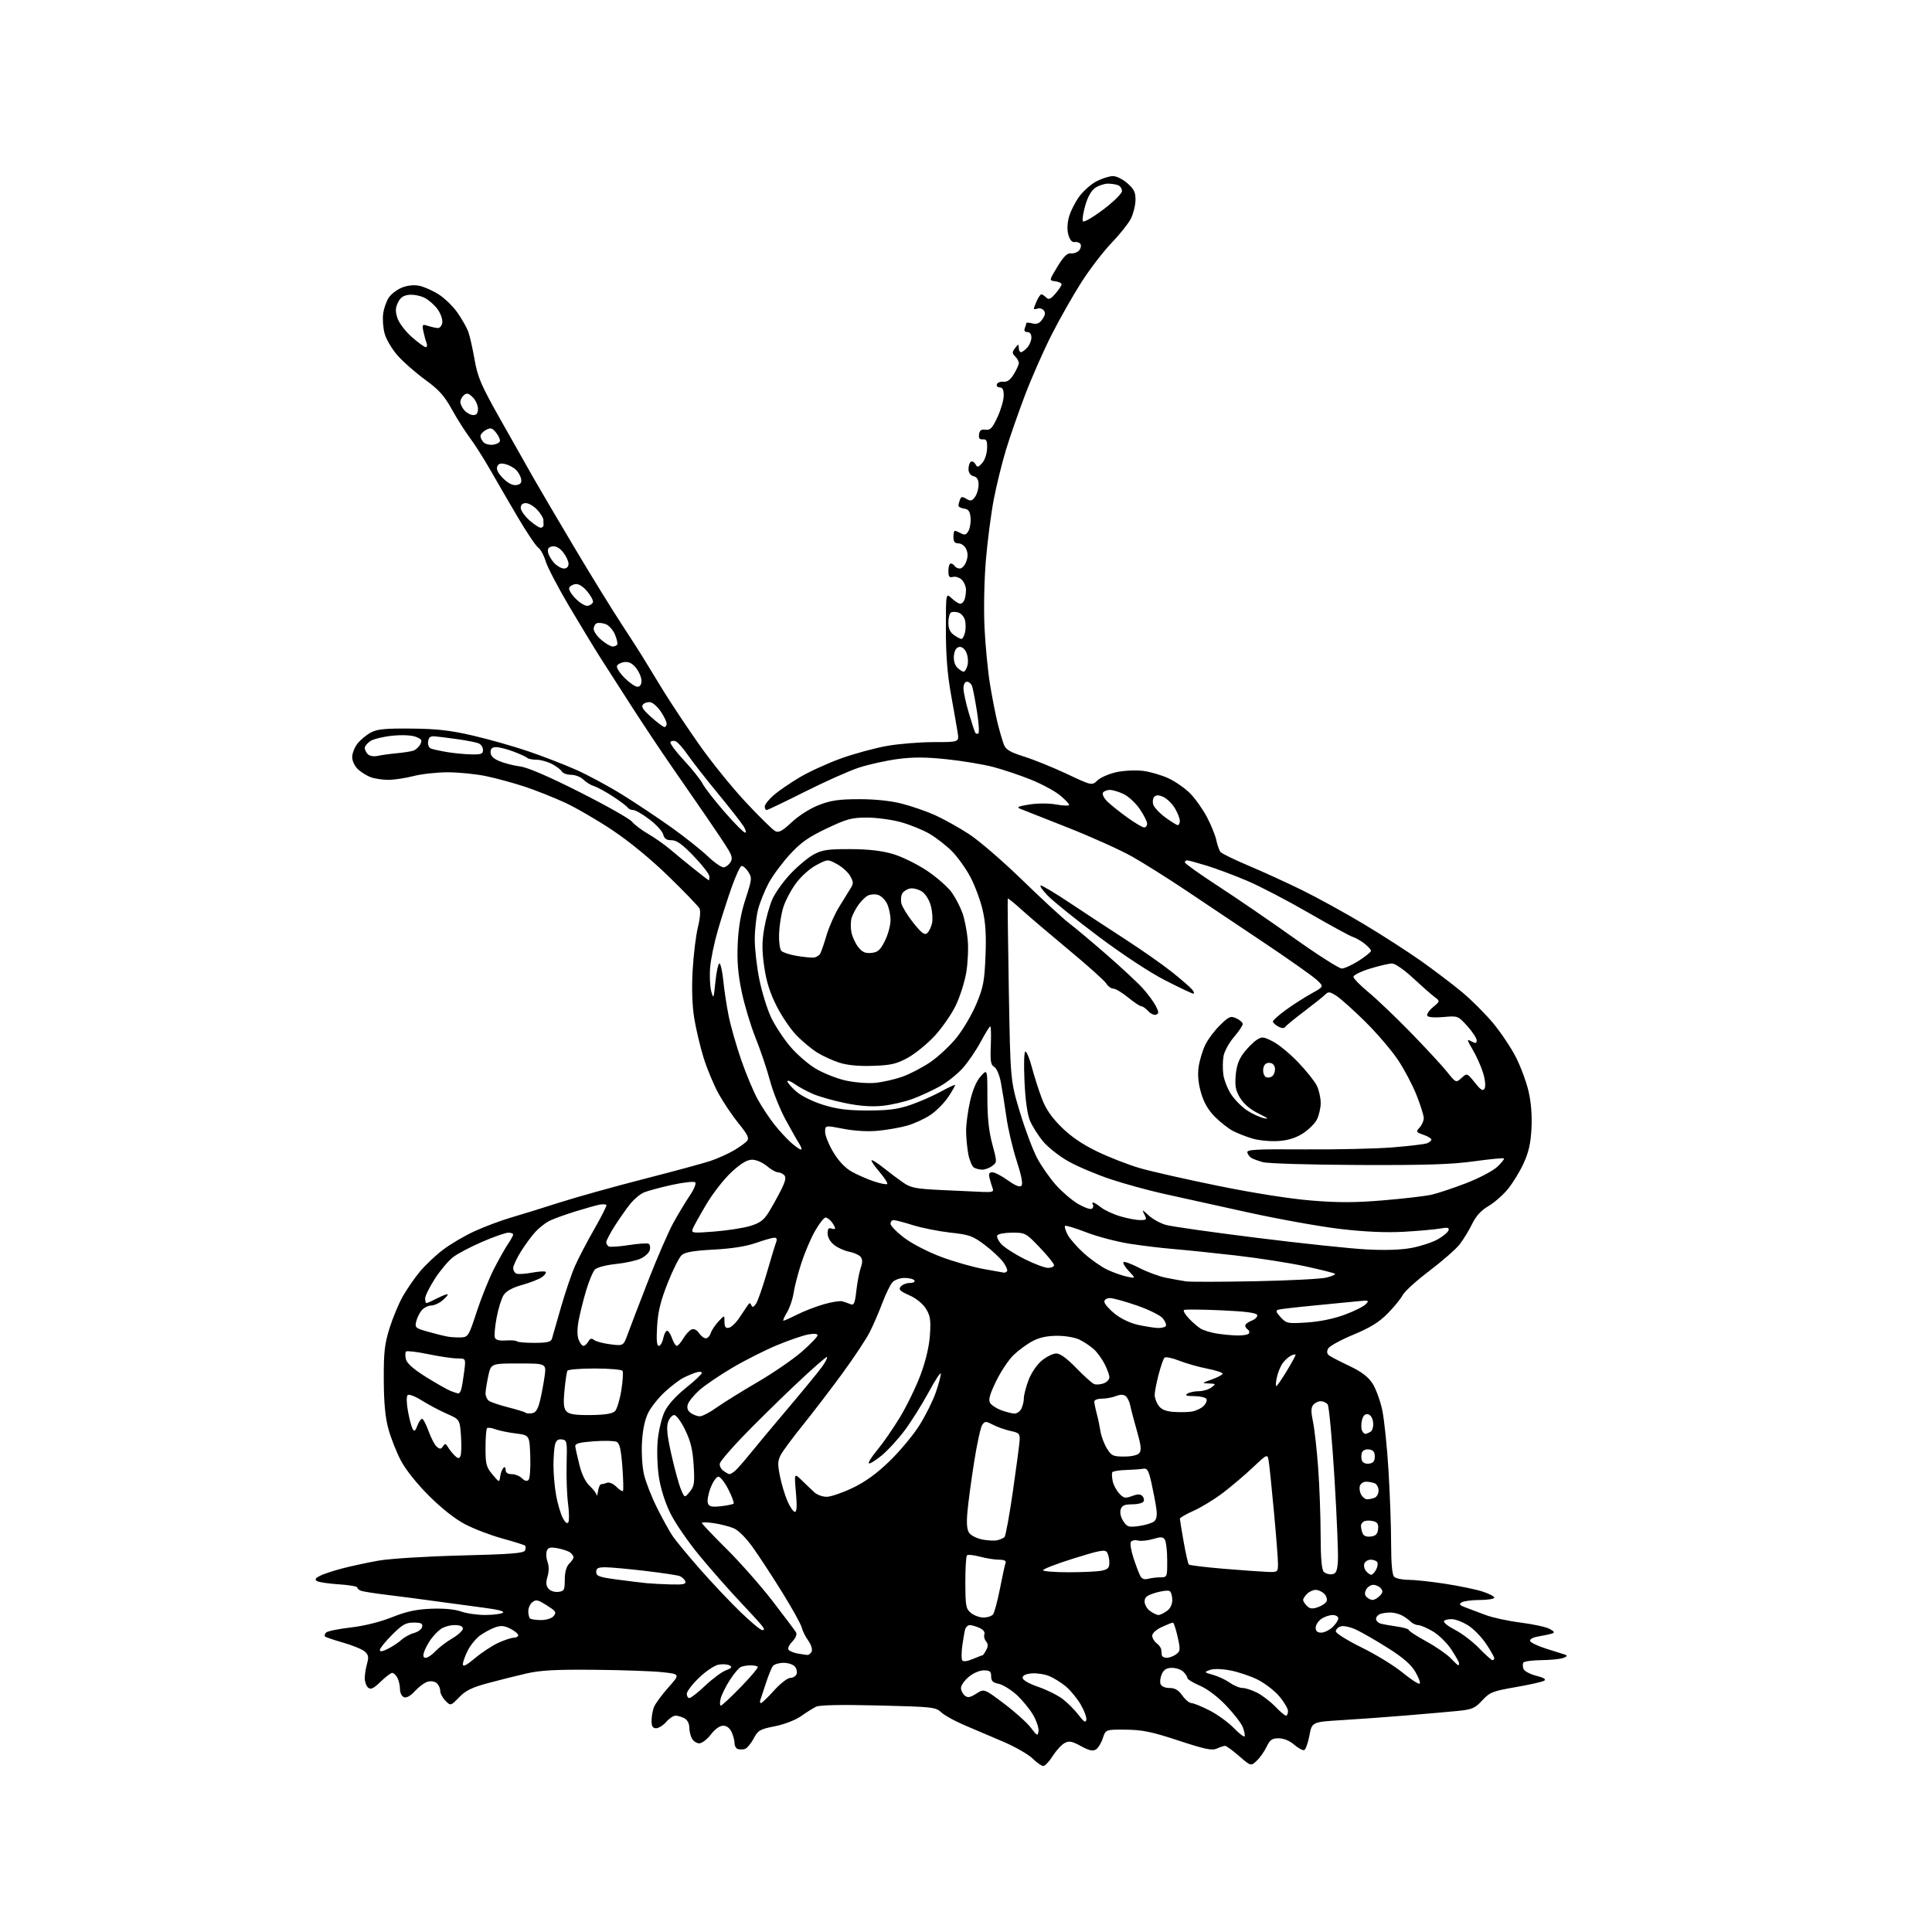 <?xml version="1.0" encoding="UTF-8" standalone="no"?>
<svg 
  version="1.1" 
  xmlns="http://www.w3.org/2000/svg" 
  xmlns:xlink="http://www.w3.org/1999/xlink" 
  xmlns:svg="http://www.w3.org/2000/svg"
  xmlns:rdf="http://www.w3.org/1999/02/22-rdf-syntax-ns#"
  xmlns:cc="http://creativecommons.org/ns#"
  xmlns:dc="http://purl.org/dc/elements/1.1/"
  viewBox="0 0 768 768"
  width="768"
  height="768"
>
<style>svg {background-color: white; }</style>"
<path stroke="none" fill="black" fill-rule="evenodd" d="M414.72,702.00C414.03,702.00 412.12,700.67 410.48,699.05C408.84,697.43 403.68,694.46 399.00,692.44C394.32,690.42 387.35,687.45 383.50,685.83C379.65,684.21 375.46,681.90 374.17,680.69C371.96,678.61 370.74,678.47 349.17,677.95C334.29,677.59 325.77,677.76 324.39,678.45C323.22,679.03 320.52,680.72 318.39,682.22C316.15,683.78 311.74,685.48 308.00,686.22C302.05,687.39 301.33,687.81 299.52,691.19C298.44,693.22 296.86,695.06 296.02,695.28C295.19,695.50 293.94,695.49 293.25,695.25C292.56,695.02 292.00,693.99 292.00,692.96C292.00,691.94 291.48,689.95 290.84,688.55C290.10,686.93 288.87,686.00 287.46,686.00C286.10,686.00 284.21,687.35 282.57,689.50C281.10,691.42 279.04,693.00 277.98,693.00C276.93,693.00 275.60,692.13 275.04,691.07C274.47,690.00 274.00,687.99 274.00,686.60C274.00,685.12 273.20,683.64 272.07,683.04C271.00,682.47 269.42,682.00 268.56,682.00C267.69,682.00 266.01,683.12 264.81,684.50C263.62,685.88 261.82,687.00 260.82,687.00C259.47,687.00 259.00,686.24 259.00,684.07C259.00,682.45 259.42,680.02 259.93,678.67C260.45,677.32 263.01,673.80 265.63,670.86C270.39,665.50 270.39,665.50 263.45,664.73C259.63,664.30 247.50,663.87 236.50,663.77C221.03,663.62 214.88,663.95 209.33,665.22C205.38,666.12 198.48,667.85 194.00,669.06C187.62,670.78 185.11,672.01 182.50,674.71C179.15,678.15 179.15,678.15 177.08,676.08C175.93,674.93 175.00,673.16 175.00,672.12C175.00,671.09 174.35,669.70 173.55,669.04C172.71,668.34 171.17,668.13 169.88,668.54C168.66,668.92 166.43,670.60 164.91,672.26C163.17,674.17 161.58,675.05 160.58,674.67C159.70,674.33 159.00,672.91 159.00,671.47C159.00,670.04 158.53,668.00 157.96,666.93C157.40,665.87 156.47,665.00 155.92,665.00C155.36,665.00 153.28,666.57 151.30,668.50C148.51,671.21 147.40,671.74 146.35,670.87C145.61,670.26 145.00,668.57 145.00,667.12C145.00,665.67 145.41,663.06 145.91,661.32C146.64,658.77 146.47,657.83 145.05,656.54C144.07,655.66 140.23,654.07 136.50,653.00C132.78,651.94 129.48,650.82 129.18,650.52C128.88,650.21 129.09,649.51 129.64,648.96C130.20,648.40 134.55,647.51 139.33,646.96C144.69,646.35 150.96,644.80 155.75,642.90C161.59,640.58 165.45,639.74 171.39,639.50C176.38,639.30 180.74,639.70 183.26,640.59C185.46,641.37 189.78,641.99 192.88,641.98C195.97,641.98 199.11,641.58 199.86,641.11C200.75,640.55 198.09,639.84 192.36,639.10C187.49,638.46 178.78,637.29 173.00,636.49C167.22,635.68 158.55,634.55 153.73,633.97C148.90,633.39 144.29,632.66 143.48,632.35C142.66,632.04 142.00,631.44 142.00,631.02C142.00,630.61 138.70,630.05 134.66,629.79C130.63,629.53 126.74,628.96 126.02,628.51C125.05,627.91 125.33,627.38 127.13,626.44C128.46,625.74 132.47,624.41 136.03,623.48C139.59,622.55 146.10,621.15 150.50,620.37C154.99,619.58 169.41,618.68 183.34,618.33C203.25,617.83 208.28,617.43 208.71,616.31C209.01,615.54 209.03,614.70 208.76,614.43C208.49,614.16 204.45,612.89 199.78,611.60C195.10,610.32 188.40,607.76 184.89,605.92C180.87,603.81 175.52,599.60 170.46,594.54C165.60,589.67 161.19,584.13 159.30,580.50C157.58,577.20 155.37,571.58 154.39,568.00C153.13,563.40 152.60,557.70 152.56,548.50C152.51,537.57 152.87,534.31 154.84,528.00C156.13,523.88 158.50,518.17 160.12,515.32C161.75,512.46 164.79,508.05 166.90,505.50C169.00,502.96 173.15,499.04 176.11,496.79C179.07,494.55 184.71,491.23 188.64,489.43C192.57,487.63 199.09,485.18 203.14,484.00C207.19,482.82 215.90,480.12 222.50,478.00C229.10,475.89 244.18,471.68 256.00,468.65C267.82,465.62 279.75,462.39 282.50,461.46C285.25,460.53 289.37,458.68 291.67,457.34C293.96,456.00 296.35,454.29 296.98,453.52C297.89,452.43 297.19,450.98 293.65,446.64C291.19,443.61 287.60,438.29 285.68,434.82C283.76,431.34 281.06,424.90 279.70,420.50C278.33,416.10 276.65,408.99 275.96,404.70C275.15,399.68 274.93,392.89 275.34,385.70C275.69,379.54 276.63,371.84 277.43,368.59C278.31,365.05 278.55,362.04 278.04,361.09C277.57,360.21 272.09,354.53 265.85,348.45C258.79,341.58 250.34,334.62 243.50,330.05C237.45,326.01 228.90,321.04 224.50,319.02C220.10,316.99 212.90,314.14 208.50,312.68C204.10,311.23 197.21,309.36 193.18,308.52C189.16,307.68 182.32,307.00 177.98,307.00C173.65,307.00 167.51,307.68 164.34,308.50C161.17,309.33 156.68,310.00 154.36,310.00C152.03,310.00 148.86,309.52 147.32,308.93C145.77,308.35 143.49,306.92 142.25,305.76C141.00,304.58 140.00,302.46 140.00,300.96C140.00,299.48 140.94,297.08 142.09,295.61C143.24,294.15 145.60,292.18 147.34,291.23C149.91,289.83 152.91,289.53 163.50,289.62C173.72,289.72 178.96,290.31 188.00,292.41C194.32,293.87 204.22,296.68 210.00,298.65C215.78,300.61 224.34,303.93 229.03,306.01C233.72,308.09 242.05,312.59 247.53,316.00C253.01,319.41 261.77,325.26 267.00,328.99C272.23,332.72 278.71,337.87 281.40,340.43C284.10,342.99 286.97,344.96 287.79,344.79C288.61,344.63 289.77,343.72 290.37,342.77C291.21,341.45 291.02,340.30 289.55,337.82C288.51,336.05 284.47,329.98 280.57,324.33C276.68,318.68 270.35,309.52 266.50,303.96C262.65,298.41 255.82,288.15 251.32,281.18C246.83,274.21 241.14,265.35 238.69,261.50C236.24,257.65 230.63,248.40 226.22,240.95C221.81,233.50 217.63,225.48 216.92,223.13C216.22,220.78 214.87,218.32 213.92,217.66C212.98,217.00 209.30,211.51 205.75,205.48C202.20,199.44 197.23,190.90 194.72,186.50C192.20,182.10 188.61,176.47 186.75,174.00C184.89,171.53 181.67,166.44 179.61,162.71C176.61,157.29 174.47,154.91 168.97,150.91C165.18,148.15 160.26,143.83 158.04,141.31C155.82,138.79 153.51,134.88 152.90,132.63C152.29,130.38 152.03,126.83 152.31,124.73C152.59,122.64 153.57,119.78 154.49,118.38C155.41,116.98 157.72,115.18 159.63,114.38C161.78,113.48 164.41,113.17 166.52,113.57C168.40,113.92 171.93,115.47 174.36,117.01C176.79,118.55 180.17,121.85 181.88,124.33C183.59,126.82 185.48,130.12 186.08,131.67C186.68,133.23 187.82,138.22 188.62,142.77C189.90,150.04 191.14,152.94 198.93,166.77C203.81,175.42 209.72,185.88 212.07,190.00C214.42,194.12 221.70,206.50 228.24,217.50C234.78,228.50 243.24,242.22 247.03,248.00C250.83,253.78 255.00,260.30 256.30,262.50C257.61,264.70 261.05,270.32 263.94,275.00C266.83,279.68 273.09,289.07 277.85,295.87C282.61,302.67 290.97,313.02 296.44,318.87C301.90,324.72 307.19,329.90 308.18,330.40C309.59,331.10 311.01,330.33 314.79,326.79C317.63,324.14 322.04,321.35 325.55,320.00C330.32,318.16 333.49,317.70 341.50,317.69C347.86,317.68 354.05,318.33 358.50,319.47C362.35,320.45 368.28,322.50 371.68,324.03C375.07,325.56 381.11,328.92 385.10,331.50C389.09,334.07 398.68,342.35 406.42,349.88C414.17,357.41 422.52,365.11 425.00,367.00C427.48,368.88 434.25,374.57 440.06,379.63C445.87,384.70 452.26,390.65 454.26,392.86C456.25,395.07 458.58,398.21 459.42,399.84C460.70,402.33 460.73,402.89 459.57,403.34C458.81,403.63 457.40,403.00 456.44,401.93C455.48,400.87 454.24,400.00 453.70,400.00C453.15,400.00 450.78,398.43 448.43,396.50C446.09,394.58 443.46,393.00 442.59,393.00C441.72,393.00 440.45,392.08 439.76,390.96C439.07,389.84 432.43,383.88 425.00,377.72C417.57,371.55 409.10,364.34 406.16,361.68C403.22,359.02 400.72,357.00 400.60,357.18C400.49,357.35 400.67,373.70 401.02,393.50C401.65,429.50 401.65,429.50 405.40,442.00C407.47,448.88 410.57,457.14 412.28,460.36C414.00,463.59 417.39,468.44 419.82,471.14C422.24,473.84 426.19,477.20 428.59,478.60C430.98,480.01 433.41,480.86 433.99,480.51C434.56,480.15 434.77,479.44 434.46,478.93C434.14,478.42 434.18,478.00 434.53,478.00C434.89,478.00 436.33,478.90 437.73,480.00C439.13,481.10 442.54,482.68 445.32,483.50C448.09,484.33 451.65,485.00 453.22,485.00C455.85,485.00 455.98,484.83 454.91,482.75C453.84,480.69 453.99,480.73 456.62,483.16C458.20,484.62 461.30,486.32 463.50,486.93C465.70,487.55 481.90,489.85 499.50,492.04C517.10,494.24 536.71,496.32 543.08,496.66C550.63,497.07 556.93,496.86 561.16,496.06C564.73,495.39 569.38,493.86 571.50,492.67C573.61,491.48 575.55,489.87 575.81,489.10C576.17,487.98 575.47,487.83 572.38,488.38C570.25,488.75 563.77,489.33 558.00,489.65C550.99,490.04 542.68,489.68 533.00,488.56C525.02,487.64 508.38,484.65 496.00,481.93C483.62,479.20 468.55,475.87 462.50,474.53C456.45,473.19 446.99,470.59 441.49,468.76C435.98,466.93 428.46,463.75 424.78,461.70C421.09,459.63 416.52,456.03 414.57,453.65C412.63,451.28 410.31,447.60 409.42,445.46C408.38,442.98 407.59,437.27 407.25,429.78C406.93,422.93 407.09,418.00 407.62,418.00C408.12,418.00 409.28,420.81 410.18,424.25C411.09,427.69 412.84,433.20 414.08,436.49C415.69,440.80 417.89,444.04 421.91,448.03C425.75,451.83 430.24,454.89 436.22,457.78C441.02,460.10 448.67,463.07 453.22,464.38C457.77,465.70 471.80,468.87 484.40,471.43C498.29,474.26 512.80,476.54 521.30,477.23C532.03,478.11 538.72,478.09 549.90,477.15C557.93,476.48 566.52,475.48 569.00,474.93C571.48,474.37 577.67,472.31 582.76,470.35C587.85,468.39 593.42,465.47 595.15,463.86C596.87,462.26 598.07,460.74 597.83,460.49C597.58,460.25 592.23,460.77 585.94,461.64C577.08,462.88 566.73,463.21 540.04,463.10C521.06,463.02 503.99,462.52 502.04,461.98C500.09,461.44 497.97,460.66 497.33,460.24C496.69,459.82 496.01,458.86 495.83,458.11C495.56,456.97 499.44,456.76 518.50,456.90C531.15,456.99 546.90,456.64 553.50,456.11C560.10,455.58 566.29,454.84 567.25,454.47C568.21,454.09 569.00,453.43 569.00,452.99C569.00,452.55 567.58,451.70 565.85,451.10C562.87,450.06 562.79,449.89 564.35,448.17C565.26,447.16 565.98,445.48 565.97,444.42C565.95,443.36 564.66,439.28 563.11,435.35C561.56,431.42 558.24,425.12 555.73,421.35C553.22,417.58 547.35,410.73 542.69,406.12C538.04,401.52 532.87,396.89 531.22,395.84C528.56,394.16 528.03,394.11 526.73,395.41C525.92,396.22 522.16,399.22 518.38,402.08C514.60,404.93 511.22,407.70 510.88,408.24C510.48,408.85 509.47,408.79 508.13,408.07C506.96,407.44 506.00,406.54 506.00,406.06C506.00,405.58 508.36,403.48 511.25,401.39C514.14,399.30 518.71,396.38 521.40,394.89C526.31,392.19 526.31,392.19 523.40,389.50C521.81,388.02 512.40,381.38 502.50,374.75C492.60,368.12 478.65,358.78 471.50,354.00C464.35,349.21 454.70,343.15 450.07,340.52C445.43,337.90 433.95,332.72 424.57,329.02C415.18,325.32 406.60,321.93 405.50,321.49C403.96,320.87 404.83,320.48 409.25,319.79C412.64,319.27 417.04,319.28 420.00,319.82C422.75,320.32 425.00,320.37 425.00,319.94C425.00,319.50 423.34,317.78 421.32,316.11C419.30,314.45 414.12,311.66 409.81,309.92C405.50,308.19 398.73,305.91 394.77,304.87C390.82,303.84 382.50,302.46 376.30,301.81C367.90,300.93 362.91,300.92 356.76,301.74C352.22,302.35 345.35,303.87 341.50,305.12C337.65,306.37 327.98,310.68 320.00,314.70C312.02,318.71 305.16,322.00 304.75,322.00C304.34,322.00 304.00,321.37 304.00,320.60C304.00,319.84 305.55,317.84 307.45,316.18C309.35,314.51 314.03,311.29 317.85,309.02C321.67,306.75 329.14,303.34 334.45,301.44C339.76,299.54 347.96,297.32 352.68,296.50C357.40,295.67 365.76,295.00 371.26,295.00C381.26,295.00 381.26,295.00 380.69,291.25C380.37,289.19 379.18,282.38 378.05,276.13C376.60,268.06 376.00,260.53 376.00,250.20C376.00,235.65 376.00,235.65 378.31,237.83C379.59,239.02 381.11,240.00 381.71,240.00C382.30,240.00 383.06,239.29 383.39,238.42C383.73,237.55 384.00,235.78 384.00,234.49C384.00,233.20 383.26,231.40 382.35,230.49C381.44,229.59 379.87,229.06 378.85,229.33C377.36,229.72 377.00,229.24 377.00,226.91C377.00,225.31 377.42,224.00 377.94,224.00C378.46,224.00 379.16,224.45 379.50,225.00C379.84,225.55 380.78,226.00 381.58,226.00C382.39,226.00 383.52,224.78 384.08,223.28C384.80,221.40 384.80,219.85 384.08,218.28C383.50,217.00 382.15,216.00 381.02,216.00C379.53,216.00 379.00,215.34 379.00,213.50C379.00,212.12 379.25,211.00 379.57,211.00C379.88,211.00 380.98,211.46 382.02,212.01C383.53,212.82 384.14,212.61 385.02,210.97C385.62,209.83 385.98,207.47 385.81,205.70C385.57,203.26 384.97,202.42 383.25,202.18C382.01,202.00 381.00,201.48 381.00,201.01C381.00,200.55 381.27,199.47 381.59,198.63C382.07,197.37 382.54,197.31 384.15,198.30C385.80,199.30 386.36,199.18 387.56,197.56C388.35,196.49 389.00,194.31 389.00,192.72C389.00,190.65 388.42,189.66 387.00,189.29C385.72,188.96 385.00,187.93 385.00,186.44C385.00,185.16 385.42,183.86 385.94,183.54C386.45,183.22 387.27,183.66 387.75,184.52C388.51,185.88 388.85,185.83 390.44,184.06C391.46,182.94 392.32,180.38 392.38,178.27C392.48,175.21 392.16,174.53 390.69,174.65C389.38,174.76 388.97,174.21 389.19,172.65C389.42,171.05 390.09,170.58 391.77,170.82C393.64,171.08 394.46,170.21 396.51,165.82C397.87,162.89 398.98,159.04 398.99,157.25C399.00,154.95 398.54,154.00 397.42,154.00C396.55,154.00 396.03,153.44 396.28,152.75C396.52,152.06 397.69,151.61 398.88,151.74C400.39,151.91 401.64,151.00 403.02,148.74C404.10,146.96 404.99,144.97 405.00,144.32C405.00,143.67 404.35,142.49 403.55,141.69C402.30,140.44 402.29,139.99 403.52,138.37C404.82,136.65 404.94,136.64 404.97,138.25C404.99,139.21 405.38,140.00 405.85,140.00C406.31,140.00 407.43,139.18 408.35,138.17C409.26,137.17 410.00,135.37 410.00,134.17C410.00,132.84 409.38,132.00 408.39,132.00C407.34,132.00 406.99,131.46 407.39,130.42C407.73,129.55 408.00,128.64 408.00,128.40C408.00,128.16 409.07,128.23 410.39,128.56C412.16,129.01 413.18,128.58 414.36,126.90C415.49,125.29 415.64,124.27 414.90,123.38C414.32,122.69 413.21,122.37 412.43,122.67C411.64,122.97 411.00,122.96 411.00,122.65C411.00,122.35 411.52,120.95 412.16,119.55C412.80,118.15 413.61,117.00 413.96,117.00C414.31,117.00 415.17,117.56 415.87,118.25C416.89,119.25 417.62,118.95 419.57,116.69C420.91,115.15 422.00,113.49 422.00,113.01C422.00,112.53 420.87,111.99 419.50,111.82C417.00,111.50 417.00,111.50 420.35,106.00C422.83,101.92 424.22,100.56 425.75,100.72C426.88,100.84 428.34,100.30 428.99,99.51C429.64,98.73 429.87,97.61 429.51,97.02C429.15,96.43 428.12,96.07 427.23,96.22C426.18,96.40 425.31,95.44 424.72,93.44C424.15,91.50 424.22,88.91 424.91,86.34C425.50,84.12 427.34,80.45 428.98,78.18C430.63,75.91 433.76,73.14 435.95,72.03C438.13,70.91 441.06,70.00 442.44,70.00C443.83,70.00 446.43,71.31 448.22,72.91C450.89,75.29 451.45,76.51 451.37,79.70C451.31,81.83 450.46,85.14 449.48,87.04C448.50,88.94 445.05,93.24 441.82,96.61C438.59,99.97 433.24,106.95 429.93,112.11C426.62,117.28 421.28,126.67 418.07,133.00C414.86,139.32 410.10,150.12 407.48,157.00C404.86,163.88 401.44,173.72 399.87,178.87C398.31,184.02 396.14,192.84 395.05,198.47C393.97,204.10 392.55,214.96 391.91,222.60C391.24,230.49 391.01,242.12 391.36,249.50C391.71,256.65 392.68,266.77 393.54,272.00C394.39,277.23 395.76,284.20 396.58,287.50C397.41,290.80 398.52,294.63 399.06,296.02C399.84,298.00 401.56,299.01 407.14,300.77C411.03,301.99 418.68,305.10 424.13,307.66C434.03,312.32 434.03,312.32 436.29,310.20C437.53,309.03 440.94,307.56 443.87,306.93C446.81,306.30 451.52,306.08 454.40,306.44C457.27,306.80 461.84,308.14 464.56,309.42C467.28,310.69 471.14,313.40 473.14,315.43C475.14,317.46 478.13,321.68 479.78,324.81C481.43,327.94 483.11,332.07 483.51,334.00C483.91,335.93 484.65,338.02 485.16,338.66C485.68,339.30 490.69,341.75 496.30,344.11C501.91,346.47 511.45,350.83 517.50,353.80C523.55,356.77 534.58,362.83 542.00,367.27C549.42,371.71 559.77,378.38 565.00,382.08C570.23,385.79 577.53,391.34 581.24,394.42C584.94,397.50 590.49,403.06 593.57,406.76C596.65,410.47 600.71,416.54 602.60,420.26C604.49,423.97 606.74,430.05 607.61,433.76C608.63,438.10 609.05,443.35 608.79,448.50C608.48,454.46 607.69,458.01 605.66,462.43C604.17,465.69 601.35,470.30 599.41,472.67C597.47,475.05 593.97,478.10 591.65,479.46C588.75,481.16 586.72,483.39 585.18,486.56C583.94,489.11 581.71,492.76 580.22,494.67C578.72,496.58 573.33,501.30 568.23,505.16C563.14,509.01 558.34,513.37 557.58,514.83C556.82,516.30 554.11,519.60 551.58,522.17C548.15,525.64 544.63,527.80 537.93,530.58C532.96,532.64 528.48,535.11 527.97,536.06C527.35,537.22 527.45,538.11 528.27,538.76C528.95,539.29 532.55,541.17 536.28,542.93C541.13,545.22 543.76,547.20 545.55,549.89C546.91,551.96 548.68,556.77 549.48,560.58C550.27,564.38 551.38,575.15 551.95,584.50C552.52,593.85 552.99,606.92 552.99,613.55C553.00,621.58 553.40,626.00 554.20,626.80C554.86,627.46 557.39,628.00 559.83,628.00C562.27,628.00 568.82,628.70 574.38,629.56C579.95,630.41 586.64,631.80 589.25,632.64C591.86,633.48 594.00,634.57 594.00,635.08C594.00,635.59 591.41,636.01 588.25,636.02C585.09,636.02 581.84,636.45 581.03,636.96C579.87,637.69 580.18,638.11 582.53,638.97C584.17,639.57 587.75,640.92 590.50,641.97C593.25,643.02 599.52,644.38 604.43,645.00C609.34,645.62 614.51,646.73 615.93,647.48C617.85,648.50 618.12,648.97 617.00,649.34C616.17,649.62 613.78,650.13 611.69,650.48C609.40,650.86 608.02,651.59 608.25,652.31C608.45,652.96 611.30,654.33 614.56,655.35C617.83,656.36 621.17,657.42 622.00,657.70C623.19,658.11 623.08,658.39 621.50,659.04C620.40,659.49 616.49,659.89 612.81,659.93C609.13,659.97 605.87,660.41 605.56,660.91C605.25,661.41 605.27,662.54 605.61,663.42C605.95,664.31 608.24,665.53 610.70,666.15C613.74,666.92 614.74,667.54 613.83,668.11C613.10,668.56 608.00,669.71 602.50,670.66C593.32,672.25 592.23,672.68 589.21,675.94C586.26,679.11 585.21,679.56 579.21,680.15C575.52,680.51 566.42,681.31 559.00,681.92C551.58,682.54 540.11,683.37 533.52,683.77C521.53,684.50 521.53,684.50 520.51,689.92C519.95,692.90 519.01,695.50 518.43,695.69C517.84,695.89 516.04,694.91 514.43,693.52C512.62,691.96 510.28,691.00 508.30,691.00C505.64,691.00 504.82,691.58 503.49,694.38C502.61,696.24 500.84,698.74 499.57,699.93C497.25,702.11 497.25,702.11 492.56,698.06C489.99,695.83 487.48,694.00 486.99,694.00C486.50,694.00 485.03,694.48 483.73,695.07C481.80,695.96 479.03,695.38 468.44,691.89C457.77,688.38 454.10,687.63 447.51,687.57C439.52,687.50 439.52,687.50 438.39,690.97C437.77,692.87 436.53,694.89 435.64,695.45C434.44,696.21 432.91,695.86 429.69,694.11C426.08,692.13 424.99,691.93 423.16,692.91C421.96,693.56 419.85,695.87 418.47,698.04C417.10,700.22 415.41,702.00 414.72,702.00zM494.77,690.19C494.93,689.70 494.60,688.07 494.03,686.57C493.46,685.07 490.49,681.22 487.44,678.02C484.06,674.47 479.95,671.36 476.94,670.07C474.22,668.90 472.00,667.54 472.00,667.04C472.00,666.55 471.29,665.44 470.43,664.57C469.56,663.71 467.53,663.00 465.91,663.00C463.75,663.00 462.66,663.66 461.85,665.44C461.24,666.78 461.01,668.58 461.34,669.44C461.69,670.37 463.14,671.00 464.90,671.00C467.05,671.00 468.45,671.82 470.00,674.00C471.17,675.65 472.79,677.00 473.60,677.00C474.40,677.00 477.63,678.31 480.78,679.91C483.93,681.51 488.29,684.68 490.49,686.95C492.68,689.22 494.61,690.67 494.77,690.19zM412.82,688.15C413.00,686.93 412.01,683.99 410.63,681.63C409.24,679.27 406.27,675.67 404.02,673.63C401.76,671.60 398.59,669.67 396.96,669.34C394.68,668.89 394.00,668.21 394.00,666.38C394.00,664.42 393.49,664.00 391.08,664.00C389.39,664.00 386.85,665.10 385.08,666.59C383.38,668.01 382.00,669.98 382.00,670.97C382.00,671.95 382.67,673.31 383.48,673.99C384.68,674.98 385.57,674.84 388.09,673.24C391.22,671.26 391.22,671.26 399.12,677.21C403.47,680.49 408.26,684.79 409.76,686.77C412.29,690.10 412.52,690.20 412.82,688.15zM431.83,683.64C432.01,682.71 431.01,679.98 429.60,677.58C428.19,675.18 425.57,671.97 423.77,670.45C421.97,668.94 418.99,667.07 417.15,666.29C415.31,665.52 412.16,665.03 410.15,665.20C407.76,665.39 406.50,666.00 406.50,666.96C406.50,667.84 408.92,669.24 412.69,670.54C416.10,671.72 420.47,673.89 422.41,675.37C424.35,676.85 427.19,679.70 428.72,681.70C430.85,684.49 431.58,684.95 431.83,683.64zM511.20,682.00C511.64,682.00 512.00,681.18 512.00,680.18C512.00,679.18 510.41,676.51 508.47,674.24C506.54,671.98 502.60,668.97 499.72,667.57C496.85,666.17 491.98,664.55 488.90,663.99C485.48,663.36 482.36,663.30 480.90,663.85C478.59,664.71 478.65,664.79 482.22,665.79C484.27,666.36 487.26,667.76 488.88,668.91C490.49,670.06 492.77,671.00 493.94,671.00C495.12,671.00 497.75,671.86 499.79,672.91C501.83,673.96 505.05,676.44 506.95,678.41C508.84,680.39 510.75,682.00 511.20,682.00zM286.55,678.00C286.97,678.00 290.57,674.65 294.54,670.55C298.52,666.46 301.53,662.86 301.22,662.55C300.92,662.25 299.65,662.00 298.42,662.00C297.18,662.00 295.47,662.26 294.63,662.59C293.78,662.91 291.76,665.28 290.12,667.84C288.48,670.40 286.84,673.74 286.46,675.25C286.09,676.76 286.13,678.00 286.55,678.00zM302.49,677.00C302.88,677.00 305.22,674.75 307.69,672.00C310.16,669.25 313.06,667.00 314.12,667.00C315.19,667.00 316.32,666.32 316.64,665.49C316.96,664.66 316.67,663.31 315.99,662.49C315.31,661.67 313.29,661.00 311.50,661.00C309.71,661.00 307.80,661.56 307.25,662.25C306.71,662.94 305.46,665.98 304.49,669.00C303.51,672.02 302.50,675.06 302.25,675.75C301.99,676.44 302.10,677.00 302.49,677.00zM274.06,675.00C274.64,675.00 277.47,672.78 280.35,670.06C283.22,667.34 286.91,664.61 288.54,663.99C290.87,663.10 291.18,662.68 290.00,662.02C289.18,661.56 287.19,661.43 285.59,661.74C284.00,662.04 280.51,664.39 277.84,666.96C275.18,669.53 273.00,672.39 273.00,673.32C273.00,674.24 273.48,675.00 274.06,675.00zM564.30,669.29C564.74,669.03 564.00,666.95 562.66,664.66C560.92,661.68 557.86,659.00 551.86,655.20C547.26,652.29 541.58,649.00 539.22,647.89C536.80,646.75 534.09,646.15 532.97,646.51C531.89,646.85 531.00,647.74 531.00,648.49C531.00,649.24 535.61,652.12 541.25,654.89C546.89,657.66 554.20,662.14 557.50,664.85C560.80,667.55 563.86,669.55 564.30,669.29zM188.89,659.10C191.57,656.84 195.74,654.11 198.14,653.02C200.54,651.93 203.29,651.03 204.25,651.02C205.21,651.01 206.00,650.56 206.00,650.03C206.00,649.49 204.61,648.33 202.92,647.46C200.52,646.22 199.17,646.09 196.87,646.89C195.24,647.46 192.57,648.88 190.93,650.05C189.30,651.21 187.06,653.91 185.98,656.04C184.89,658.18 184.00,660.66 184.00,661.55C184.00,662.73 185.37,662.04 188.89,659.10zM579.69,662.00C579.86,662.00 580.00,661.63 580.00,661.17C580.00,660.72 578.60,658.23 576.89,655.65C575.18,653.07 571.88,649.84 569.55,648.48C567.23,647.12 564.61,646.00 563.73,646.00C562.86,646.00 561.54,645.40 560.80,644.66C560.06,643.92 558.49,642.79 557.30,642.16C556.11,641.52 554.01,641.00 552.65,641.00C551.28,641.00 549.45,641.27 548.58,641.61C547.71,641.94 547.00,642.81 547.00,643.54C547.00,644.27 547.79,645.09 548.75,645.38C549.71,645.66 552.64,646.19 555.25,646.56C557.86,646.93 560.00,647.55 560.00,647.94C560.00,648.34 563.13,650.38 566.95,652.47C570.77,654.56 575.13,657.57 576.63,659.14C578.14,660.71 579.51,662.00 579.69,662.00zM386.68,659.49C388.64,658.67 390.40,658.00 390.59,658.00C390.78,658.00 391.43,657.07 392.03,655.94C392.85,654.41 392.83,653.50 391.96,652.45C391.31,651.67 391.02,650.40 391.31,649.64C391.63,648.81 390.85,647.80 389.37,647.12C388.02,646.51 386.28,646.00 385.52,646.00C384.76,646.00 383.92,646.79 383.65,647.75C383.39,648.71 382.88,651.64 382.52,654.25C382.17,656.86 382.15,659.44 382.49,659.99C382.88,660.62 384.41,660.44 386.68,659.49zM593.25,659.94C593.66,659.97 594.00,659.63 594.00,659.17C594.00,658.72 592.58,656.20 590.85,653.59C589.12,650.97 585.99,647.70 583.90,646.32C581.82,644.94 578.85,643.74 577.30,643.65C575.76,643.57 574.27,643.92 574.00,644.44C573.73,644.96 575.72,646.53 578.44,647.92C581.16,649.32 585.43,652.58 587.94,655.17C590.45,657.76 592.84,659.90 593.25,659.94zM169.26,659.00C170.02,659.00 171.74,657.83 173.08,656.40C174.41,654.98 177.41,652.68 179.75,651.31C182.09,649.93 184.00,648.18 184.00,647.40C184.00,646.48 182.87,646.00 180.72,646.00C178.92,646.00 176.47,646.68 175.28,647.52C174.09,648.35 172.24,650.27 171.19,651.77C170.13,653.27 168.95,655.51 168.56,656.75C168.07,658.34 168.27,659.00 169.26,659.00zM463.81,659.00C464.80,659.00 466.46,658.38 467.50,657.63C469.23,656.36 469.27,655.80 468.12,650.63C467.42,647.53 466.59,645.00 466.26,645.00C465.93,645.00 463.94,645.79 461.85,646.75C459.67,647.76 458.04,649.22 458.03,650.19C458.01,651.12 458.79,652.47 459.75,653.19C460.71,653.91 461.55,655.06 461.60,655.75C461.65,656.44 461.77,657.45 461.85,658.00C461.93,658.55 462.81,659.00 463.81,659.00zM320.78,657.86C321.49,657.94 322.33,657.29 322.67,656.43C323.00,655.56 322.38,653.65 321.30,652.18C320.22,650.71 319.05,648.37 318.71,646.99C318.36,645.61 314.87,639.31 310.95,632.99C307.03,626.67 301.78,618.64 299.28,615.15C296.56,611.32 293.51,608.28 291.63,607.49C289.91,606.78 286.36,605.87 283.75,605.48C281.14,605.09 279.00,605.05 279.00,605.39C279.00,605.72 283.43,610.39 288.84,615.75C294.25,621.11 302.48,630.45 307.14,636.50C311.79,642.55 315.96,648.10 316.40,648.82C316.91,649.66 316.37,651.04 314.92,652.59C313.51,654.08 312.99,655.37 313.56,655.93C314.08,656.42 315.62,657.03 317.00,657.28C318.38,657.53 320.08,657.79 320.78,657.86zM154.25,655.41C156.04,654.51 158.45,652.90 159.62,651.83C160.78,650.77 163.03,649.55 164.62,649.13C166.20,648.70 167.65,647.60 167.82,646.68C168.08,645.35 167.37,645.00 164.43,645.00C161.32,645.00 159.92,645.79 155.86,649.86C153.19,652.53 151.00,655.24 151.00,655.88C151.00,656.68 152.04,656.53 154.25,655.41zM525.19,649.00C526.39,649.00 528.41,648.02 529.69,646.83C530.96,645.63 532.00,644.05 532.00,643.33C532.00,642.60 530.98,642.00 529.72,642.00C528.47,642.00 526.44,642.70 525.22,643.56C524.00,644.41 523.00,645.99 523.00,647.06C523.00,648.39 523.69,649.00 525.19,649.00zM303.02,648.00C303.94,648.00 303.91,647.57 302.90,646.25C302.16,645.29 298.15,640.90 293.99,636.50C289.83,632.10 282.70,624.00 278.15,618.50C273.59,613.00 268.33,605.35 266.45,601.50C264.34,597.19 262.59,591.63 261.90,587.04C261.28,582.86 261.08,576.49 261.45,572.54C261.82,568.67 263.05,563.56 264.18,561.18C265.49,558.45 268.59,554.99 272.62,551.75C276.13,548.94 279.00,546.24 279.00,545.75C279.00,545.26 277.99,545.18 276.75,545.56C275.51,545.94 273.21,546.91 271.64,547.71C270.06,548.51 266.76,551.02 264.30,553.29C261.84,555.56 258.89,559.23 257.75,561.46C256.38,564.12 255.51,568.11 255.21,573.15C254.95,577.48 255.29,583.13 256.00,586.15C256.69,589.09 259.01,595.05 261.18,599.38C263.34,603.72 266.14,608.79 267.41,610.65C268.68,612.52 273.56,618.42 278.26,623.77C282.96,629.12 290.18,636.76 294.30,640.75C298.42,644.74 302.34,648.00 303.02,648.00zM215.04,644.00C217.16,644.00 219.30,643.34 220.03,642.47C221.08,641.20 220.97,640.69 219.40,639.52C218.35,638.75 216.50,637.57 215.28,636.91C213.54,635.95 212.74,635.97 211.53,636.97C210.69,637.67 210.00,639.24 210.00,640.46C210.00,641.67 210.30,642.97 210.67,643.33C211.03,643.70 213.00,644.00 215.04,644.00zM390.99,643.00C392.51,643.00 394.20,642.44 394.75,641.75C395.29,641.06 396.53,636.45 397.50,631.50C398.47,626.55 399.47,621.94 399.74,621.25C400.05,620.42 399.18,620.00 397.12,620.00C395.42,620.00 392.01,619.46 389.55,618.80C387.08,618.14 384.76,617.91 384.38,618.28C384.01,618.66 383.72,623.56 383.74,629.18C383.77,638.51 383.97,639.56 386.00,641.20C387.22,642.19 389.47,643.00 390.99,643.00zM460.50,642.00C461.08,642.00 462.56,641.30 463.78,640.44C465.20,639.45 466.00,637.85 466.00,636.00C466.00,634.42 465.52,632.82 464.94,632.47C464.36,632.11 461.89,632.40 459.44,633.12C455.91,634.17 455.00,634.89 455.00,636.66C455.00,637.89 456.00,639.59 457.22,640.44C458.44,641.30 459.92,642.00 460.50,642.00zM523.93,638.87C525.53,638.32 527.08,637.23 527.38,636.46C527.67,635.69 527.23,634.37 526.39,633.53C525.55,632.69 524.02,632.00 523.00,632.00C521.98,632.00 520.44,632.71 519.57,633.57C518.71,634.44 518.00,635.53 518.00,636.00C518.00,636.47 518.68,637.54 519.51,638.37C520.70,639.55 521.67,639.66 523.93,638.87zM545.63,636.00C546.30,636.00 547.58,635.28 548.46,634.39C549.70,633.15 549.81,632.47 548.91,631.39C548.28,630.63 546.93,630.00 545.91,630.00C544.90,630.00 543.63,630.83 543.08,631.85C542.40,633.12 542.45,634.05 543.25,634.85C543.88,635.48 544.95,636.00 545.63,636.00zM221.91,632.80C224.27,632.53 224.50,632.10 224.51,627.91C224.52,624.91 225.13,622.73 226.26,621.59C227.22,620.64 228.00,619.49 228.00,619.05C228.00,618.61 227.44,617.78 226.75,617.21C226.06,616.64 223.82,615.86 221.76,615.48C218.73,614.91 217.90,615.11 217.36,616.51C216.99,617.46 217.13,619.42 217.65,620.87C218.26,622.54 218.26,624.67 217.65,626.71C216.94,629.07 217.04,630.34 218.01,631.51C218.75,632.41 220.45,632.97 221.91,632.80zM266.72,629.84C271.73,629.97 272.83,629.72 272.39,628.58C272.09,627.79 271.10,626.87 270.20,626.52C269.29,626.17 263.14,625.25 256.52,624.46C249.91,623.68 242.81,623.03 240.75,623.02C237.73,623.00 237.00,623.37 237.00,624.90C237.00,626.52 238.20,626.95 245.25,627.89C249.79,628.49 255.07,629.14 257.00,629.33C258.93,629.52 263.30,629.75 266.72,629.84zM456.34,627.61C457.53,627.29 459.74,627.02 461.25,627.01C463.98,627.00 464.00,626.95 463.98,620.25C463.98,616.54 463.56,612.86 463.06,612.07C462.32,610.89 461.47,610.84 458.32,611.79C456.20,612.42 453.52,612.69 452.35,612.38C451.18,612.08 449.92,612.33 449.54,612.94C449.16,613.55 449.62,616.40 450.56,619.27C451.50,622.15 452.70,625.33 453.22,626.34C453.88,627.62 454.84,628.01 456.34,627.61zM529.49,625.79C531.14,625.55 531.56,624.61 531.84,620.50C532.02,617.75 531.41,602.90 530.47,587.50C529.53,572.10 528.31,558.94 527.76,558.25C527.21,557.56 525.97,557.00 525.00,557.00C524.03,557.00 522.70,557.65 522.04,558.45C521.13,559.55 521.10,561.17 521.94,565.21C522.55,568.13 523.47,576.36 523.99,583.51C524.51,590.65 524.95,602.60 524.97,610.05C524.99,619.45 525.38,623.98 526.24,624.84C526.92,625.52 528.38,625.95 529.49,625.79zM545.09,626.00C545.55,626.00 546.42,625.09 547.01,623.98C547.61,622.87 547.82,621.52 547.49,620.98C547.15,620.44 545.99,620.00 544.91,620.00C543.82,620.00 542.68,620.68 542.36,621.51C542.04,622.34 542.33,623.69 543.01,624.51C543.69,625.33 544.62,626.00 545.09,626.00zM424.93,625.00C430.33,625.00 436.16,624.72 437.88,624.38C440.43,623.86 441.00,623.27 440.98,621.12C440.98,619.68 440.56,617.86 440.06,617.07C439.30,615.86 437.15,616.26 426.66,619.55C419.79,621.70 414.38,623.81 414.64,624.23C414.90,624.65 419.54,625.00 424.93,625.00zM503.75,624.85C507.91,625.00 508.00,624.93 508.02,621.75C508.03,619.96 507.33,610.85 506.46,601.50C505.60,592.15 504.66,583.00 504.38,581.16C503.87,577.82 503.87,577.82 498.19,583.19C495.06,586.15 489.69,590.72 486.26,593.34C482.83,595.96 477.54,599.20 474.51,600.54C471.48,601.88 469.01,603.32 469.02,603.74C469.03,604.16 469.71,608.29 470.53,612.92C471.35,617.56 472.27,621.61 472.58,621.92C472.89,622.24 479.08,622.99 486.32,623.60C493.57,624.20 501.41,624.76 503.75,624.85zM396.50,612.26C397.60,611.99 398.86,611.44 399.31,611.03C399.75,610.62 401.25,602.46 402.63,592.89C404.01,583.33 405.22,574.18 405.32,572.57C405.48,569.93 405.11,569.55 401.72,568.83C399.64,568.38 396.52,567.29 394.79,566.39C391.91,564.90 391.55,564.90 390.48,566.36C389.83,567.24 388.37,573.93 387.22,581.23C386.07,588.53 384.87,597.45 384.56,601.05C384.15,605.71 384.37,608.13 385.32,609.43C386.06,610.44 388.43,611.59 390.58,612.00C392.74,612.41 395.40,612.53 396.50,612.26zM544.88,610.80C546.86,610.57 547.57,609.87 547.80,607.88C548.03,605.90 547.58,605.12 545.96,604.70C544.77,604.39 543.18,604.38 542.40,604.68C541.63,604.97 541.00,605.80 541.00,606.53C541.00,607.25 541.28,608.57 541.63,609.47C542.04,610.54 543.17,611.00 544.88,610.80zM452.75,606.62C455.25,606.28 457.95,605.45 458.76,604.79C459.79,603.93 460.05,602.42 459.64,599.54C459.32,597.32 458.46,592.80 457.72,589.50C456.59,584.46 456.06,583.56 454.44,583.85C453.37,584.04 450.25,584.27 447.50,584.35C444.75,584.43 442.33,584.85 442.13,585.27C441.93,585.70 442.01,587.27 442.31,588.77C442.61,590.27 443.78,592.48 444.90,593.67C446.69,595.58 447.31,595.71 449.95,594.71C452.19,593.87 453.26,593.86 454.10,594.70C454.72,595.32 454.92,596.31 454.55,596.91C454.18,597.51 452.14,598.00 450.01,598.00C446.98,598.00 445.99,598.45 445.48,600.05C445.10,601.27 445.51,603.13 446.52,604.67C448.05,607.00 448.64,607.18 452.75,606.62zM225.92,605.14C226.31,604.50 226.26,601.17 225.81,597.74C225.36,594.31 225.10,587.23 225.24,582.00C225.49,572.99 225.39,572.48 223.38,572.20C221.88,571.98 221.08,572.56 220.64,574.20C220.30,575.46 220.02,579.23 220.01,582.57C220.01,585.90 220.49,591.29 221.09,594.55C221.69,597.80 222.86,601.77 223.69,603.38C224.66,605.24 225.46,605.87 225.92,605.14zM315.99,601.00C316.75,601.00 316.87,598.63 316.39,593.25C315.70,585.50 315.70,585.50 318.77,588.50C320.45,590.15 322.70,592.29 323.75,593.25C324.81,594.21 326.99,595.00 328.61,595.00C330.23,595.00 334.87,593.41 338.91,591.48C344.05,589.01 348.50,585.78 353.72,580.73C357.81,576.75 363.15,570.32 365.58,566.43C368.00,562.54 370.89,556.73 371.99,553.52C373.10,550.31 373.99,546.97 373.99,546.09C373.98,545.22 371.84,548.45 369.24,553.27C366.63,558.09 362.35,564.93 359.72,568.48C357.09,572.02 352.92,576.57 350.45,578.60C347.97,580.62 345.69,582.02 345.37,581.70C345.05,581.38 346.59,578.95 348.81,576.31C351.02,573.66 355.08,567.78 357.83,563.23C360.58,558.68 364.27,551.03 366.04,546.23C368.09,540.65 369.40,534.97 369.68,530.50C370.05,524.64 369.79,522.96 368.04,520.18C366.78,518.19 364.13,516.06 361.41,514.86C357.69,513.21 357.09,512.60 358.06,511.43C358.71,510.64 360.34,510.00 361.68,510.00C363.05,510.00 363.85,509.56 363.50,509.00C363.16,508.45 361.40,508.00 359.60,508.00C357.73,508.00 355.63,508.76 354.74,509.75C353.87,510.71 352.06,514.44 350.71,518.04C349.36,521.63 347.11,526.82 345.71,529.58C344.32,532.33 339.40,539.74 334.79,546.04C330.18,552.34 323.13,561.55 319.14,566.50C315.14,571.45 311.20,576.77 310.38,578.31C309.14,580.65 309.08,582.08 310.04,586.81C310.67,589.94 312.02,594.41 313.04,596.75C314.06,599.09 315.38,601.00 315.99,601.00zM286.57,598.75C289.06,598.46 291.33,598.00 291.62,597.72C291.90,597.43 290.97,594.90 289.55,592.10C288.13,589.29 286.34,587.00 285.57,587.00C284.80,587.00 283.40,589.01 282.46,591.46C281.52,593.92 281.04,596.67 281.40,597.59C281.91,598.92 282.95,599.15 286.57,598.75zM543.45,596.00C544.21,596.00 545.55,595.73 546.42,595.39C547.29,595.06 548.00,593.76 548.00,592.50C548.00,591.24 547.29,589.94 546.42,589.61C545.55,589.27 544.02,589.00 543.03,589.00C542.03,589.00 540.94,589.71 540.61,590.57C540.28,591.44 540.47,593.01 541.04,594.07C541.61,595.13 542.69,596.00 543.45,596.00zM237.72,592.75C237.95,591.24 238.52,590.00 238.98,590.00C239.45,590.00 240.51,589.74 241.34,589.42C242.18,589.10 243.81,589.81 245.01,591.01C246.19,592.19 247.37,592.96 247.63,592.70C247.88,592.45 247.78,588.12 247.40,583.08C246.87,576.13 246.32,573.73 245.10,573.15C244.22,572.73 240.12,572.63 236.00,572.94C230.13,573.38 228.54,573.83 228.69,575.00C228.79,575.83 229.53,579.15 230.34,582.38C231.26,586.10 232.75,589.14 234.40,590.67C235.83,592.00 237.07,593.63 237.15,594.29C237.23,594.96 237.49,594.26 237.72,592.75zM274.19,593.00C275.99,590.80 276.18,589.53 275.74,582.43C275.36,576.29 274.56,572.94 272.37,568.43C270.79,565.17 268.84,562.50 268.02,562.50C267.21,562.50 266.11,563.74 265.58,565.26C264.85,567.33 265.18,570.61 266.90,578.26C268.17,583.89 269.86,590.08 270.67,592.00C272.14,595.50 272.14,595.50 274.19,593.00zM198.83,586.95C199.02,585.60 199.58,584.07 200.08,583.55C200.65,582.96 201.00,583.25 201.00,584.30C201.00,585.43 201.81,586.00 203.43,586.00C204.76,586.00 206.59,586.74 207.49,587.64C208.56,588.70 209.47,588.93 210.11,588.29C210.65,587.75 210.95,583.53 210.79,578.91C210.50,570.50 210.50,570.50 204.99,569.82C201.96,569.44 198.29,568.68 196.84,568.13C195.39,567.58 193.93,567.40 193.60,567.73C193.27,568.06 193.00,571.60 193.00,575.59C193.00,582.04 193.30,583.21 195.75,586.12C198.50,589.40 198.50,589.40 198.83,586.95zM290.00,586.00C290.34,586.00 291.30,585.44 292.13,584.75C292.96,584.06 295.63,581.03 298.07,578.01C300.51,574.99 307.45,566.66 313.51,559.51C319.57,552.35 325.58,545.01 326.87,543.19C328.16,541.37 329.01,539.68 328.76,539.43C328.51,539.17 322.71,544.26 315.88,550.73C309.04,557.21 299.64,566.48 294.98,571.34C290.31,576.20 286.34,580.89 286.14,581.77C285.94,582.65 286.59,583.96 287.58,584.68C288.57,585.41 289.66,586.00 290.00,586.00zM544.25,581.82C545.90,581.59 546.50,580.83 546.50,579.00C546.50,577.17 545.90,576.41 544.25,576.18C542.89,575.99 541.75,576.49 541.39,577.43C541.06,578.29 541.06,579.71 541.39,580.57C541.75,581.51 542.89,582.01 544.25,581.82zM183.02,578.84C183.40,578.10 183.50,574.52 183.25,570.88C182.78,564.26 182.78,564.26 177.64,562.00C174.81,560.76 170.34,558.38 167.69,556.73C164.91,554.98 162.52,554.09 162.02,554.61C161.53,555.11 161.60,557.90 162.17,561.00C162.72,564.02 163.56,567.17 164.02,568.00C164.69,569.19 165.07,568.93 165.90,566.75C166.48,565.24 167.32,564.00 167.78,564.00C168.23,564.00 169.40,566.22 170.38,568.94C171.36,571.66 172.83,574.45 173.66,575.13C174.86,576.13 175.34,576.09 176.09,574.94C176.89,573.72 177.19,573.76 178.04,575.20C178.59,576.14 179.78,577.64 180.68,578.54C182.00,579.86 182.46,579.92 183.02,578.84zM446.86,579.00C449.83,579.00 452.21,578.45 452.91,577.61C453.80,576.54 453.58,574.51 451.96,568.86C450.79,564.81 449.61,560.28 449.31,558.78C449.02,557.29 448.21,555.59 447.51,555.01C446.64,554.28 445.41,554.27 443.56,554.98C442.08,555.54 439.55,556.00 437.93,556.00C436.32,556.00 435.00,556.51 435.00,557.13C435.00,557.76 435.43,559.90 435.96,561.88C436.49,563.87 437.16,567.08 437.46,569.00C437.76,570.92 438.90,573.96 439.99,575.75C441.79,578.70 442.42,579.00 446.86,579.00zM542.72,569.98C543.15,569.98 544.10,569.59 544.83,569.13C545.58,568.65 546.02,567.04 545.83,565.40C545.63,563.64 544.83,562.39 543.79,562.19C542.64,561.98 541.86,562.72 541.43,564.43C541.07,565.84 541.04,567.67 541.36,568.50C541.68,569.32 542.29,569.99 542.72,569.98zM234.89,562.50C240.56,562.43 243.47,561.95 244.47,560.95C245.25,560.15 246.38,556.44 246.98,552.70C247.57,548.96 247.79,545.47 247.47,544.95C247.15,544.43 242.21,544.00 236.50,544.00C230.79,544.00 225.87,544.39 225.58,544.87C225.28,545.36 224.75,548.87 224.39,552.68C223.89,558.14 224.07,559.92 225.25,561.11C226.36,562.21 228.88,562.58 234.89,562.50zM278.19,563.00C279.18,563.00 282.13,561.47 284.75,559.60C287.36,557.73 294.68,553.18 301.00,549.49C307.32,545.81 315.31,540.32 318.75,537.31C322.19,534.30 325.00,531.37 325.00,530.80C325.00,530.16 323.60,530.04 321.25,530.48C319.19,530.86 313.68,532.75 309.00,534.68C304.32,536.61 296.29,540.66 291.15,543.68C286.01,546.71 280.07,550.75 277.95,552.67C275.82,554.59 273.79,557.10 273.42,558.25C272.97,559.68 273.33,560.77 274.57,561.67C275.57,562.40 277.20,563.00 278.19,563.00zM211.46,561.79C212.97,561.58 213.80,560.30 214.64,556.90C215.26,554.37 216.09,549.98 216.48,547.15C217.19,542.00 217.19,542.00 206.18,542.00C195.17,542.00 195.17,542.00 194.08,547.05C193.49,549.83 193.00,552.92 193.00,553.93C193.00,554.93 193.56,556.21 194.25,556.77C194.94,557.33 198.40,558.52 201.95,559.42C205.49,560.32 208.62,561.29 208.91,561.57C209.19,561.85 210.34,561.95 211.46,561.79zM403.21,561.92C404.16,561.97 405.40,561.13 405.96,560.07C406.53,559.00 407.00,557.09 407.00,555.82C407.00,554.54 407.84,551.29 408.87,548.58C409.94,545.76 412.18,542.47 414.12,540.86C415.98,539.32 418.56,538.04 419.85,538.03C421.42,538.01 424.07,539.93 427.85,543.84C430.96,547.05 434.18,549.92 435.00,550.21C435.82,550.50 437.51,550.36 438.75,549.90C439.99,549.44 441.00,548.36 441.00,547.49C441.00,546.63 440.14,544.25 439.10,542.21C438.05,540.17 436.14,537.54 434.85,536.37C433.56,535.19 431.06,533.51 429.30,532.62C427.45,531.68 423.65,531.00 420.28,531.00C416.31,531.00 413.21,531.66 410.49,533.10C408.29,534.25 404.89,536.74 402.93,538.63C400.97,540.51 397.83,545.21 395.96,549.07C393.38,554.41 392.82,556.49 393.60,557.73C394.17,558.63 396.18,559.92 398.07,560.61C399.96,561.29 402.27,561.88 403.21,561.92zM473.50,561.16C475.15,560.94 477.34,559.95 478.37,558.98C479.40,558.00 479.94,556.71 479.56,556.10C479.19,555.50 477.00,554.99 474.69,554.98C471.62,554.97 470.90,554.71 472.00,554.00C472.82,553.47 474.88,553.02 476.56,553.02C478.24,553.01 480.49,552.34 481.56,551.53C483.41,550.13 483.36,550.06 480.50,549.95C477.65,549.85 477.71,549.77 481.75,548.34C484.09,547.51 486.00,546.48 486.00,546.05C486.00,545.61 483.22,544.71 479.82,544.04C476.42,543.38 471.40,541.95 468.67,540.87C465.93,539.79 463.33,539.27 462.90,539.70C462.46,540.14 461.40,543.18 460.55,546.46C459.70,549.74 459.00,553.35 459.00,554.49C459.00,555.62 459.68,557.53 460.52,558.72C461.57,560.23 463.32,560.99 466.27,561.23C468.60,561.42 471.85,561.39 473.50,561.16zM182.18,553.94C182.56,553.97 183.09,553.21 183.36,552.25C183.63,551.29 184.16,548.14 184.52,545.25C185.19,540.00 185.19,540.00 181.84,540.00C180.00,540.01 174.80,539.24 170.28,538.31C165.76,537.37 161.77,536.90 161.41,537.25C161.05,537.61 161.04,539.00 161.37,540.34C161.78,541.98 164.39,544.28 169.34,547.37C173.38,549.89 177.78,552.38 179.10,552.91C180.42,553.44 181.81,553.90 182.18,553.94zM507.35,551.00C507.63,551.00 509.46,548.35 511.43,545.12C513.39,541.88 515.00,538.94 515.00,538.58C515.00,538.22 514.10,538.41 513.00,539.00C511.90,539.59 510.37,541.07 509.60,542.29C508.83,543.50 507.89,545.96 507.52,547.75C507.15,549.54 507.07,551.00 507.35,551.00zM231.93,535.00C232.46,535.00 233.33,534.23 233.85,533.30C234.56,532.03 235.15,531.87 236.15,532.66C236.89,533.25 239.82,534.03 242.66,534.39C247.82,535.04 247.82,535.04 249.55,530.27C250.50,527.65 254.17,518.08 257.71,509.00C261.24,499.93 265.75,489.57 267.72,486.00C269.70,482.43 272.64,477.55 274.27,475.16C275.89,472.77 276.83,470.45 276.36,470.00C275.89,469.54 271.75,470.00 267.16,471.00C262.57,472.01 257.55,473.36 256.01,474.00C254.47,474.63 251.91,476.81 250.32,478.83C248.73,480.85 245.98,484.79 244.21,487.59C242.45,490.39 241.00,493.17 241.00,493.78C241.00,494.39 241.42,495.14 241.94,495.46C242.45,495.78 246.04,495.55 249.91,494.95C253.78,494.34 257.37,494.11 257.88,494.43C258.39,494.74 258.58,495.87 258.31,496.93C258.03,498.00 256.38,499.52 254.65,500.32C252.92,501.12 248.46,502.09 244.74,502.47C241.00,502.85 237.33,503.81 236.52,504.62C235.72,505.43 234.15,509.15 233.03,512.89C231.92,516.63 230.57,522.02 230.03,524.85C229.41,528.13 229.40,530.91 230.00,532.50C230.52,533.88 231.39,535.00 231.93,535.00zM261.90,535.00C262.53,535.00 263.32,533.65 263.65,532.00C263.98,530.35 264.67,529.00 265.18,529.00C265.69,529.00 266.57,530.35 267.15,532.00C267.73,533.65 268.58,535.00 269.04,535.00C269.51,535.00 270.68,533.66 271.64,532.03C272.61,530.40 274.09,528.79 274.95,528.47C275.89,528.11 277.04,528.68 277.87,529.93C278.63,531.07 279.83,532.00 280.55,532.00C281.28,532.00 282.16,531.09 282.51,529.97C282.86,528.85 284.25,526.76 285.58,525.32C288.00,522.71 288.00,522.71 288.00,525.43C288.00,527.46 288.43,528.06 289.71,527.82C290.66,527.63 292.49,525.91 293.79,523.99C295.10,522.07 296.60,519.83 297.14,519.00C297.92,517.81 298.23,517.77 298.66,518.82C299.08,519.82 299.53,519.69 300.50,518.31C301.21,517.30 303.15,511.75 304.82,505.99C306.49,500.22 308.16,494.71 308.54,493.75C308.98,492.60 308.74,492.00 307.82,492.00C307.06,492.00 303.77,492.94 300.51,494.08C296.61,495.45 290.89,496.36 283.72,496.73C275.83,497.15 272.34,497.75 271.01,498.90C270.00,499.78 267.49,504.77 265.42,510.00C262.59,517.16 261.55,521.41 261.21,527.25C260.88,532.70 261.08,535.00 261.90,535.00zM212.56,533.81C217.59,533.78 219.04,533.43 219.41,532.14C219.67,531.24 221.29,525.61 223.00,519.64C224.72,513.67 227.23,506.28 228.58,503.23C229.92,500.19 233.37,493.60 236.23,488.60C239.09,483.59 241.27,479.27 241.06,479.00C240.86,478.73 239.75,478.64 238.60,478.82C237.44,479.00 232.99,480.24 228.70,481.57C224.42,482.90 219.69,484.63 218.20,485.41C216.72,486.19 214.31,488.10 212.85,489.66C211.39,491.22 208.81,494.73 207.10,497.45C205.40,500.17 204.00,503.16 204.00,504.09C204.00,505.02 204.60,506.02 205.33,506.30C206.06,506.58 208.83,506.40 211.49,505.90C214.16,505.41 216.59,505.26 216.91,505.58C217.23,505.90 216.60,506.83 215.50,507.64C214.40,508.45 210.87,509.85 207.65,510.75C203.74,511.84 201.27,513.18 200.22,514.78C199.36,516.10 198.10,520.13 197.42,523.75C196.74,527.36 196.43,530.95 196.72,531.73C197.09,532.67 198.52,533.04 201.09,532.86C203.19,532.71 205.20,532.87 205.55,533.22C205.90,533.56 209.05,533.83 212.56,533.81zM183.36,531.64C186.07,531.51 186.39,530.98 189.51,521.42C191.32,515.88 194.40,508.23 196.35,504.42C198.30,500.62 200.82,496.15 201.94,494.50C203.07,492.85 203.99,491.16 203.99,490.75C204.00,490.34 203.14,490.00 202.09,490.00C201.04,490.00 196.43,491.60 191.85,493.57C187.27,495.53 182.00,498.29 180.15,499.70C178.30,501.11 175.03,504.98 172.89,508.29C170.75,511.60 169.00,515.14 169.00,516.16C169.00,517.17 169.24,518.00 169.54,518.00C169.84,518.00 171.86,517.09 174.04,515.98C176.22,514.87 178.00,514.23 178.00,514.57C178.00,514.90 176.99,516.02 175.75,517.06C174.51,518.09 172.56,518.95 171.40,518.97C170.25,518.99 168.60,519.79 167.73,520.75C166.87,521.71 165.85,523.71 165.48,525.19C164.84,527.75 165.08,527.96 170.16,529.39C173.09,530.22 176.62,531.09 178.00,531.33C179.38,531.57 181.79,531.71 183.36,531.64zM491.69,530.87C494.00,530.94 496.14,530.58 496.46,530.07C496.77,529.56 496.58,528.86 496.02,528.51C495.46,528.16 495.00,527.45 495.00,526.92C495.00,526.39 496.16,525.51 497.58,524.97C499.00,524.43 499.98,523.43 499.75,522.74C499.46,521.87 495.16,521.31 485.42,520.87C477.76,520.53 471.13,520.46 470.67,520.73C470.21,521.00 471.11,522.56 472.67,524.20C474.23,525.83 476.40,527.67 477.50,528.28C478.60,528.89 481.30,529.70 483.50,530.07C485.70,530.44 489.39,530.81 491.69,530.87zM460.19,527.89C461.67,527.95 463.13,527.60 463.44,527.10C463.74,526.61 463.20,525.25 462.24,524.07C461.29,522.89 456.68,520.60 452.00,518.98C447.32,517.35 442.49,516.02 441.25,516.01C439.94,516.01 439.00,516.61 439.00,517.45C439.00,518.25 440.84,520.39 443.08,522.20C445.52,524.17 449.25,525.96 452.33,526.64C455.18,527.26 458.71,527.83 460.19,527.89zM519.50,525.71C524.45,525.40 530.13,524.24 534.39,522.67C538.18,521.28 542.01,519.39 542.89,518.46C544.39,516.89 544.17,516.81 539.50,517.29C536.75,517.57 528.88,518.34 522.00,519.00C515.12,519.66 508.87,520.39 508.10,520.62C507.04,520.95 507.28,521.68 509.10,523.64C511.39,526.10 511.87,526.20 519.50,525.71zM311.45,525.00C311.79,525.00 314.21,523.91 316.83,522.59C319.44,521.26 324.19,519.42 327.38,518.49C330.56,517.57 333.92,517.03 334.83,517.29C335.75,517.56 337.23,518.07 338.11,518.44C339.46,519.00 339.84,518.10 340.41,513.07C340.79,509.74 341.57,505.66 342.15,503.99C342.92,501.80 342.90,500.58 342.07,499.58C341.44,498.83 339.42,497.93 337.57,497.58C335.72,497.23 333.03,496.03 331.60,494.90C330.02,493.66 329.00,491.86 329.00,490.32C329.00,488.48 329.41,487.94 330.50,488.36C331.32,488.68 331.99,488.61 331.97,488.22C331.95,487.82 331.34,486.71 330.61,485.75C329.88,484.79 328.78,484.00 328.16,484.00C327.54,484.00 325.69,486.36 324.03,489.25C322.37,492.14 319.92,497.88 318.58,502.00C317.23,506.12 315.83,511.52 315.46,514.00C315.09,516.48 313.90,519.96 312.81,521.75C311.73,523.54 311.11,525.00 311.45,525.00zM499.00,509.31C512.48,509.05 525.23,508.39 527.35,507.85C529.47,507.31 530.97,506.63 530.68,506.35C530.39,506.06 525.06,504.72 518.83,503.37C512.60,502.03 500.07,500.07 491.00,499.04C481.93,498.00 470.90,496.87 466.50,496.51C462.10,496.16 454.31,495.22 449.19,494.43C444.06,493.63 436.27,491.59 431.87,489.89C427.47,488.19 423.64,487.03 423.36,487.31C423.08,487.59 423.54,489.15 424.38,490.78C425.23,492.41 428.17,495.77 430.93,498.25C433.68,500.72 437.87,503.65 440.22,504.75C442.57,505.85 446.07,507.08 448.00,507.49C451.50,508.22 451.50,508.22 448.74,505.29C447.22,503.68 446.26,502.07 446.61,501.72C446.96,501.37 449.78,502.40 452.87,504.01C455.97,505.61 460.75,507.38 463.50,507.93C466.25,508.48 469.85,509.13 471.50,509.37C473.15,509.60 485.52,509.58 499.00,509.31zM399.08,505.90C399.40,505.95 399.95,505.71 400.30,505.36C400.65,505.01 400.01,503.42 398.87,501.82C397.74,500.22 394.41,497.11 391.49,494.91C386.71,491.29 385.35,490.81 377.84,489.99C373.25,489.48 366.57,488.16 363.00,487.05C359.43,485.93 355.94,485.01 355.25,485.01C354.56,485.00 354.00,485.66 354.00,486.47C354.00,487.27 356.48,489.80 359.50,492.09C362.64,494.46 368.98,497.72 374.25,499.68C379.34,501.57 386.88,503.71 391.00,504.45C395.12,505.19 398.76,505.84 399.08,505.90zM416.63,504.00C417.94,504.00 419.00,503.52 419.00,502.93C419.00,502.33 416.46,499.18 413.35,495.93C407.84,490.15 407.56,490.00 402.41,490.00C399.50,490.00 396.82,490.48 396.45,491.07C396.09,491.66 396.83,493.26 398.10,494.61C399.37,495.96 403.53,498.63 407.34,500.53C411.15,502.44 415.33,504.00 416.63,504.00zM283.94,489.56C289.03,489.16 295.41,488.18 298.11,487.37C301.92,486.24 303.56,485.08 305.38,482.19C306.67,480.15 308.89,476.18 310.31,473.38C312.24,469.56 312.60,468.00 311.74,467.14C311.11,466.51 309.97,466.00 309.19,466.00C308.42,466.00 306.45,464.88 304.82,463.50C303.17,462.12 300.58,461.00 299.00,461.00C297.00,461.00 294.59,462.43 290.83,465.88C287.90,468.57 283.38,474.34 280.79,478.71C278.19,483.08 275.76,487.47 275.37,488.47C274.72,490.17 275.25,490.24 283.94,489.56zM390.86,473.82C394.47,473.97 395.11,473.73 394.60,472.41C394.27,471.53 393.72,469.73 393.39,468.41C392.93,466.57 393.19,466.00 394.48,466.00C395.41,466.00 398.17,467.43 400.60,469.18C403.56,471.30 405.37,472.03 406.03,471.37C406.70,470.70 406.07,467.38 404.14,461.43C402.54,456.52 400.70,448.68 400.05,444.00C399.39,439.32 398.41,433.14 397.86,430.26C397.29,427.24 396.16,424.63 395.20,424.09C393.84,423.33 393.60,421.82 393.86,415.58C394.03,411.41 393.94,408.00 393.65,408.00C393.36,408.00 391.67,410.72 389.90,414.04C388.12,417.37 384.95,422.05 382.84,424.45C380.72,426.85 376.63,430.14 373.75,431.76C370.86,433.37 365.94,435.65 362.80,436.82C359.67,437.98 354.26,439.23 350.79,439.58C346.46,440.02 341.84,439.69 336.10,438.52C331.50,437.58 325.71,435.95 323.25,434.89C320.79,433.84 317.47,432.05 315.89,430.92C314.30,429.79 313.00,429.30 313.00,429.83C313.00,430.36 314.58,432.18 316.50,433.87C318.57,435.68 322.98,437.86 327.25,439.19C332.83,440.92 336.93,441.44 345.00,441.43C353.25,441.43 356.89,440.95 362.00,439.20C365.57,437.97 370.94,435.62 373.91,433.98C376.89,432.34 379.46,431.13 379.62,431.29C379.79,431.45 378.62,433.56 377.02,435.96C375.43,438.37 372.21,441.63 369.87,443.20C367.53,444.77 363.34,446.69 360.56,447.47C357.78,448.25 352.57,449.16 349.00,449.50C344.98,449.88 339.74,449.58 335.25,448.71C328.00,447.31 328.00,447.31 328.00,449.95C328.00,451.40 329.46,455.03 331.25,458.02C333.33,461.49 335.94,464.26 338.50,465.71C340.70,466.95 344.67,468.70 347.31,469.59C349.96,470.48 352.38,470.95 352.68,470.65C352.99,470.34 351.61,468.20 349.62,465.87C347.64,463.55 346.21,461.46 346.45,461.22C346.69,460.97 348.83,462.33 351.20,464.22C353.56,466.11 357.07,468.75 359.00,470.08C362.07,472.20 363.97,472.57 374.50,473.07C381.10,473.39 388.46,473.72 390.86,473.82zM390.50,464.95C389.40,464.96 387.89,464.58 387.14,464.11C386.39,463.63 385.40,461.28 384.93,458.87C384.47,456.47 384.07,452.34 384.04,449.70C384.02,447.06 384.72,441.72 385.60,437.85C386.64,433.27 388.13,429.76 389.85,427.84C392.50,424.88 392.50,424.88 392.50,436.19C392.50,444.23 393.06,449.59 394.44,454.75C396.37,461.93 396.37,462.01 394.44,463.47C393.37,464.28 391.60,464.94 390.50,464.95zM318.37,456.96C318.84,456.98 318.57,455.99 317.77,454.75C316.96,453.51 314.48,449.12 312.24,445.00C310.01,440.88 307.23,433.90 306.06,429.50C304.89,425.10 302.32,417.48 300.35,412.58C298.38,407.67 295.88,399.34 294.80,394.08C293.34,387.03 292.94,381.99 293.26,375.00C293.57,368.37 294.52,363.01 296.39,357.27C298.95,349.43 298.99,348.92 297.40,346.48C296.48,345.08 295.27,344.08 294.73,344.26C294.18,344.44 292.46,348.17 290.90,352.54C289.35,356.92 286.89,364.55 285.44,369.50C283.99,374.45 282.57,381.20 282.30,384.50C282.02,387.80 282.21,392.07 282.72,394.00C283.61,397.31 283.70,397.11 284.39,390.25C284.79,386.26 285.51,383.00 285.98,383.00C286.45,383.00 287.14,386.04 287.51,389.75C287.88,393.46 288.84,399.78 289.64,403.80C290.45,407.81 292.69,415.69 294.63,421.30C296.57,426.91 299.52,433.98 301.20,437.00C302.87,440.02 305.85,444.52 307.82,447.00C309.78,449.48 312.77,452.72 314.45,454.21C316.13,455.70 317.89,456.94 318.37,456.96zM508.10,453.58C505.02,453.78 500.48,453.35 498.00,452.63C495.52,451.91 492.01,450.55 490.20,449.61C488.38,448.67 485.14,446.14 482.99,443.99C480.29,441.29 478.57,438.33 477.44,434.44C476.34,430.64 476.02,427.29 476.47,424.15C476.84,421.59 478.00,417.69 479.05,415.47C480.10,413.25 482.76,409.69 484.95,407.55C488.57,404.02 489.18,403.76 491.47,404.80C492.86,405.44 494.00,406.46 494.00,407.07C494.00,407.68 492.43,410.01 490.51,412.25C488.60,414.49 486.74,417.86 486.39,419.73C486.04,421.60 486.00,424.93 486.29,427.13C486.59,429.34 488.00,432.91 489.42,435.06C490.85,437.22 493.70,440.08 495.76,441.43C497.82,442.78 500.85,444.17 502.50,444.52C504.60,444.97 503.97,444.42 500.40,442.70C497.10,441.10 494.51,438.94 493.04,436.56C491.20,433.58 490.85,431.86 491.21,427.51C491.53,423.67 492.43,421.12 494.39,418.55C495.90,416.58 498.19,414.27 499.49,413.42C501.65,412.00 502.18,412.05 505.99,414.00C508.28,415.16 512.81,418.90 516.07,422.31C519.33,425.71 522.67,429.92 523.50,431.65C524.32,433.38 525.00,436.44 525.00,438.45C525.00,440.46 524.31,443.43 523.47,445.06C522.63,446.68 520.09,449.18 517.82,450.61C514.99,452.40 511.94,453.33 508.10,453.58zM590.15,432.70C590.62,431.85 590.38,429.26 589.59,426.62C588.83,424.09 586.99,419.95 585.51,417.43C583.03,413.19 582.98,412.92 584.91,413.95C586.61,414.86 587.00,414.78 587.00,413.54C587.00,412.70 585.32,410.15 583.28,407.88C579.57,403.79 579.52,403.77 573.78,404.29C570.36,404.60 567.74,404.40 567.37,403.79C567.03,403.24 568.04,401.70 569.62,400.38C572.50,397.98 572.50,397.98 570.17,396.24C568.90,395.28 565.07,391.91 561.67,388.76C558.15,385.48 554.58,383.01 553.36,383.01C552.18,383.00 548.24,383.92 544.61,385.04C540.97,386.16 538.00,387.62 538.01,388.29C538.01,388.96 540.69,391.70 543.95,394.39C547.22,397.09 554.77,404.29 560.72,410.39C566.68,416.50 573.17,423.52 575.16,426.00C578.77,430.50 578.77,430.50 580.98,428.51C583.19,426.52 583.19,426.52 586.26,430.34C588.68,433.36 589.50,433.86 590.15,432.70zM347.82,430.46C350.75,430.19 355.61,429.10 358.61,428.04C361.62,426.99 366.65,424.37 369.79,422.24C372.93,420.10 377.63,415.72 380.23,412.50C382.83,409.28 386.38,403.24 388.12,399.08C390.89,392.46 391.35,390.04 391.75,380.00C392.09,371.53 391.78,366.68 390.58,361.60C389.69,357.81 387.51,351.96 385.73,348.60C383.95,345.25 380.66,340.65 378.42,338.39C376.17,336.13 372.17,333.01 369.54,331.47C366.90,329.92 361.78,327.84 358.14,326.83C354.51,325.82 348.44,325.00 344.64,325.00C338.56,325.00 336.63,325.52 328.62,329.33C321.40,332.75 318.35,334.90 314.00,339.63C310.98,342.92 307.21,347.99 305.63,350.90C304.06,353.82 302.15,358.52 301.39,361.35C300.64,364.18 300.02,369.65 300.03,373.50C300.03,377.35 300.87,384.58 301.90,389.57C302.93,394.56 305.00,401.23 306.50,404.40C308.00,407.57 311.36,412.71 313.97,415.83C316.59,418.95 321.19,422.98 324.21,424.78C327.23,426.59 332.58,428.71 336.10,429.51C339.64,430.31 344.88,430.73 347.82,430.46zM505.76,427.78C506.50,427.17 506.96,425.74 506.80,424.59C506.61,423.27 505.77,422.50 504.50,422.50C503.15,422.50 502.39,423.28 502.16,424.89C501.98,426.20 502.41,427.64 503.13,428.08C503.85,428.53 505.03,428.39 505.76,427.78zM347.00,423.69C341.35,423.88 336.87,423.45 333.62,422.42C330.94,421.57 326.95,419.73 324.75,418.34C322.54,416.95 318.86,413.88 316.56,411.51C314.26,409.14 310.71,403.90 308.67,399.85C306.04,394.64 304.62,390.10 303.78,384.25C302.87,377.92 302.87,374.41 303.77,369.15C304.41,365.38 305.85,360.19 306.95,357.61C308.06,355.03 311.33,350.42 314.23,347.36C317.12,344.30 321.29,340.83 323.49,339.65C326.88,337.83 329.12,337.51 338.00,337.54C345.26,337.57 350.49,338.17 354.95,339.48C358.50,340.52 364.60,343.52 368.54,346.15C372.46,348.78 376.92,352.72 378.44,354.91C379.96,357.10 381.85,360.79 382.65,363.11C383.45,365.44 384.37,370.12 384.68,373.51C385.00,376.91 384.74,382.79 384.10,386.59C383.46,390.39 381.57,396.32 379.89,399.77C378.22,403.22 374.45,408.64 371.51,411.82C368.56,415.00 363.76,418.90 360.83,420.50C356.33,422.95 354.17,423.45 347.00,423.69zM474.37,394.99C473.89,394.99 468.89,392.63 463.25,389.74C457.16,386.63 446.39,379.56 436.75,372.33C427.81,365.64 418.72,358.33 416.55,356.08C414.37,353.84 413.11,352.00 413.74,352.00C414.38,352.00 419.53,355.09 425.20,358.87C430.86,362.64 440.83,369.19 447.35,373.41C453.87,377.63 462.20,383.47 465.85,386.38C469.51,389.30 473.12,392.43 473.87,393.34C474.63,394.25 474.85,395.00 474.37,394.99zM533.37,385.00C534.44,385.00 537.50,383.60 540.16,381.90C542.82,380.19 545.00,378.42 545.00,377.97C545.00,377.52 543.84,376.23 542.42,375.11C541.00,374.00 538.86,372.77 537.67,372.40C536.48,372.02 528.61,367.72 520.17,362.84C511.73,357.96 500.70,352.22 495.66,350.09C490.62,347.95 483.42,345.26 479.64,344.10C475.87,342.95 472.39,342.00 471.89,342.00C471.40,342.00 471.00,342.37 471.00,342.82C471.00,343.26 476.96,347.51 484.25,352.25C491.54,356.99 505.13,366.30 514.45,372.93C523.78,379.57 532.29,385.00 533.37,385.00zM323.40,380.65C324.44,380.57 325.65,379.82 326.09,379.00C326.53,378.18 327.66,374.88 328.60,371.67C329.55,368.47 331.74,363.52 333.47,360.67C335.20,357.83 337.26,354.48 338.05,353.24C339.32,351.26 339.31,350.63 337.97,348.24C337.13,346.73 334.77,344.60 332.73,343.50C329.02,341.50 329.02,341.50 324.48,343.90C321.88,345.28 318.42,348.38 316.37,351.18C314.40,353.86 312.13,358.18 311.34,360.78C310.54,363.38 309.80,368.06 309.69,371.19C309.59,374.33 310.00,377.39 310.61,378.01C311.23,378.62 313.93,379.50 316.61,379.96C319.30,380.42 322.35,380.73 323.40,380.65zM346.37,378.80C348.95,378.55 349.89,377.72 351.75,374.04C352.99,371.58 354.00,367.85 354.00,365.74C354.00,363.63 353.34,360.63 352.54,359.08C351.74,357.52 350.09,356.00 348.88,355.68C347.67,355.36 345.88,355.53 344.91,356.05C343.94,356.57 342.27,358.23 341.20,359.75C340.13,361.26 338.94,363.55 338.54,364.84C338.14,366.12 338.09,368.66 338.43,370.49C338.77,372.31 339.99,374.99 341.14,376.45C342.75,378.50 343.95,379.04 346.37,378.80zM368.55,370.96C369.27,370.36 370.15,368.58 370.50,367.01C370.84,365.45 370.63,362.33 370.02,360.08C369.39,357.72 367.91,355.33 366.52,354.42C365.20,353.55 363.12,352.99 361.91,353.17C360.70,353.35 359.25,354.22 358.70,355.10C358.16,355.97 357.99,357.81 358.33,359.19C358.68,360.56 360.82,364.02 363.09,366.88C366.30,370.90 367.52,371.82 368.55,370.96zM281.75,349.95C281.89,349.98 282.00,349.29 282.00,348.41C282.00,347.54 279.23,343.94 275.84,340.41C271.22,335.60 269.00,334.00 266.95,334.00C264.94,334.00 264.07,333.40 263.65,331.74C263.34,330.49 260.88,327.79 258.18,325.74C255.49,323.68 252.57,322.00 251.70,322.00C250.83,322.00 249.85,321.56 249.51,321.02C249.18,320.49 246.57,318.51 243.71,316.64C240.84,314.76 237.44,312.91 236.15,312.51C234.86,312.12 232.95,310.95 231.90,309.90C230.86,308.86 228.67,308.00 227.05,308.00C225.43,308.00 223.74,307.39 223.30,306.64C222.86,305.88 221.06,304.53 219.30,303.64C217.54,302.74 214.80,302.00 213.22,302.00C211.63,302.00 210.01,301.68 209.62,301.29C209.23,300.90 206.79,299.77 204.20,298.79C201.62,297.81 198.49,297.00 197.25,297.00C195.65,297.00 195.00,297.59 195.00,299.05C195.00,300.45 196.12,301.57 198.52,302.57C200.46,303.38 204.17,304.33 206.77,304.68C209.86,305.09 218.08,308.64 230.50,314.91C240.95,320.18 250.29,325.47 251.25,326.65C252.21,327.84 255.13,330.04 257.75,331.55C260.36,333.07 264.30,335.84 266.50,337.72C268.70,339.60 272.98,343.11 276.00,345.52C279.02,347.93 281.61,349.92 281.75,349.95zM296.21,331.00C296.77,331.00 296.43,329.76 295.45,328.25C294.48,326.74 289.79,320.77 285.04,315.00C280.29,309.23 274.98,302.42 273.23,299.87C271.49,297.32 269.39,294.98 268.57,294.66C267.74,294.35 266.81,294.49 266.51,294.98C266.21,295.48 268.60,298.72 271.84,302.19C275.07,305.66 278.42,309.85 279.27,311.50C280.12,313.15 284.05,318.21 288.01,322.75C291.96,327.29 295.66,331.00 296.21,331.00zM454.75,328.91C455.44,328.96 456.00,328.29 456.00,327.43C456.00,326.57 454.67,323.93 453.05,321.57C451.42,319.20 448.54,316.53 446.64,315.64C444.75,314.74 442.28,314.00 441.16,314.00C440.04,314.00 438.81,314.50 438.44,315.10C438.06,315.71 438.82,317.27 440.13,318.56C441.43,319.86 444.98,322.70 448.00,324.87C451.02,327.05 454.06,328.87 454.75,328.91zM468.20,328.00C468.64,328.00 469.00,327.21 469.00,326.25C468.99,325.29 468.10,323.03 467.00,321.23C465.90,319.43 463.87,317.44 462.48,316.81C460.68,315.99 459.64,315.96 458.87,316.73C458.28,317.32 458.09,318.72 458.45,319.85C458.81,320.98 460.97,323.28 463.25,324.95C465.53,326.63 467.76,328.00 468.20,328.00zM150.10,300.48C151.56,300.16 154.94,299.69 157.61,299.44C160.29,299.19 163.27,298.73 164.24,298.42C165.21,298.12 166.47,296.99 167.04,295.92C167.92,294.28 167.65,293.82 165.29,292.90C163.62,292.25 159.90,292.07 156.00,292.46C152.43,292.81 148.49,293.77 147.25,294.57C146.01,295.38 145.00,296.62 145.00,297.32C145.00,298.03 145.55,299.15 146.23,299.83C146.93,300.53 148.59,300.81 150.10,300.48zM187.25,299.88C191.29,299.98 192.00,299.72 192.00,298.11C192.00,297.07 191.21,295.89 190.25,295.49C189.29,295.10 185.57,294.36 182.00,293.86C178.43,293.35 174.38,292.84 173.00,292.72C171.08,292.55 170.43,293.03 170.18,294.75C170.00,296.05 170.48,297.25 171.33,297.57C172.14,297.88 174.98,298.50 177.65,298.95C180.32,299.40 184.64,299.82 187.25,299.88zM388.90,291.56C389.33,291.30 389.09,287.43 388.38,282.97C387.67,278.50 386.81,273.98 386.48,272.93C386.14,271.87 385.22,271.00 384.43,271.00C383.55,271.00 383.00,272.02 383.00,273.64C383.00,275.10 383.95,279.48 385.11,283.39C386.27,287.30 387.42,290.84 387.68,291.27C387.93,291.69 388.48,291.82 388.90,291.56zM264.13,289.00C264.61,289.00 265.00,288.39 265.00,287.65C265.00,286.90 263.97,284.77 262.71,282.90C261.46,281.04 259.61,279.36 258.61,279.16C257.61,278.97 256.27,279.34 255.64,279.99C254.78,280.88 255.56,282.12 258.88,285.08C261.29,287.24 263.65,289.00 264.13,289.00zM253.40,273.00C254.42,273.00 255.00,272.14 255.00,270.63C255.00,269.33 254.05,267.06 252.88,265.58C251.39,263.68 250.02,262.98 248.21,263.19C246.80,263.36 245.47,264.07 245.24,264.76C245.01,265.46 246.39,267.59 248.31,269.51C250.23,271.43 252.52,273.00 253.40,273.00zM383.05,267.00C383.55,267.00 384.25,265.84 384.61,264.43C384.96,263.01 384.74,260.73 384.12,259.36C383.41,257.81 382.32,256.98 381.24,257.19C380.12,257.40 379.39,258.62 379.20,260.63C379.01,262.52 379.53,264.39 380.52,265.37C381.41,266.27 382.55,267.00 383.05,267.00zM243.52,257.00C244.27,257.00 245.09,256.66 245.35,256.24C245.61,255.82 245.20,254.01 244.45,252.22C243.70,250.43 242.05,248.58 240.79,248.11C239.53,247.65 237.94,247.48 237.25,247.74C236.56,248.00 236.00,249.03 236.00,250.02C236.00,251.01 237.38,252.99 239.08,254.41C240.77,255.83 242.77,257.00 243.52,257.00zM382.20,254.00C382.62,254.00 383.24,252.88 383.59,251.50C383.93,250.12 383.94,247.90 383.61,246.57C383.27,245.23 382.10,243.85 381.01,243.50C379.91,243.15 378.56,243.15 378.01,243.49C377.45,243.84 377.00,245.64 377.00,247.50C377.00,249.87 377.67,251.36 379.22,252.44C380.44,253.30 381.79,254.00 382.20,254.00zM233.66,240.82C234.58,240.65 235.50,239.99 235.71,239.38C235.91,238.76 234.88,236.82 233.41,235.07C231.70,233.04 230.00,232.00 228.70,232.20C227.57,232.36 226.47,233.06 226.25,233.75C226.02,234.43 227.22,236.38 228.92,238.07C230.61,239.76 232.75,241.00 233.66,240.82zM224.17,226.00C225.29,226.00 226.00,225.27 226.00,224.13C226.00,223.11 225.05,221.06 223.88,219.58C222.53,217.86 221.00,217.00 219.63,217.20C218.12,217.41 217.60,218.08 217.84,219.50C218.02,220.60 219.11,222.51 220.26,223.75C221.41,224.99 223.17,226.00 224.17,226.00zM215.17,209.78C215.71,209.60 216.12,209.12 216.07,208.72C216.03,208.33 216.00,207.39 216.00,206.65C216.00,205.90 214.90,204.10 213.55,202.65C212.20,201.19 210.17,200.00 209.05,200.00C207.70,200.00 207.00,200.65 207.00,201.90C207.00,202.94 208.62,205.21 210.59,206.95C212.57,208.68 214.63,209.96 215.17,209.78zM205.24,192.82C206.87,192.59 207.41,191.94 207.17,190.50C206.99,189.40 206.09,187.74 205.17,186.81C204.25,185.89 202.32,184.84 200.89,184.49C198.97,184.02 198.10,184.29 197.64,185.50C197.22,186.58 198.05,188.20 199.99,190.15C201.94,192.09 203.78,193.03 205.24,192.82zM195.92,176.79C197.25,176.63 198.51,176.01 198.71,175.40C198.90,174.80 198.23,173.27 197.22,172.02C195.64,170.07 195.05,169.91 193.18,170.90C191.98,171.54 191.00,172.64 191.00,173.34C191.00,174.03 191.56,175.16 192.24,175.84C192.93,176.53 194.58,176.95 195.92,176.79zM188.15,165.00C189.46,165.00 190.00,164.26 190.00,162.50C190.00,161.12 189.07,159.07 187.93,157.93C186.29,156.29 185.57,156.11 184.43,157.06C183.64,157.71 183.00,158.94 183.00,159.79C183.00,160.65 183.74,162.17 184.65,163.17C185.57,164.18 187.14,165.00 188.15,165.00zM169.25,138.00C169.78,138.00 169.91,137.21 169.54,136.25C169.16,135.29 168.60,133.21 168.28,131.64C167.75,128.98 167.88,128.83 170.10,129.54C171.42,129.96 173.17,130.34 174.00,130.40C174.83,130.46 175.64,129.50 175.82,128.25C175.99,127.02 175.17,124.65 173.99,122.99C172.81,121.33 170.50,119.28 168.86,118.43C167.22,117.58 164.44,117.02 162.69,117.19C160.36,117.42 159.16,118.24 158.19,120.28C157.15,122.45 157.11,123.81 158.00,126.50C158.63,128.40 161.20,131.76 163.71,133.98C166.22,136.19 168.72,138.00 169.25,138.00zM438.54,83.31C442.76,80.12 446.00,76.91 446.00,75.94C446.00,74.99 445.29,73.94 444.42,73.61C443.55,73.27 441.73,73.00 440.38,73.00C439.03,73.00 436.82,73.73 435.46,74.62C433.85,75.67 432.44,78.12 431.43,81.61C430.57,84.56 430.14,87.42 430.48,87.96C430.81,88.50 434.44,86.41 438.54,83.31z" />

</svg>